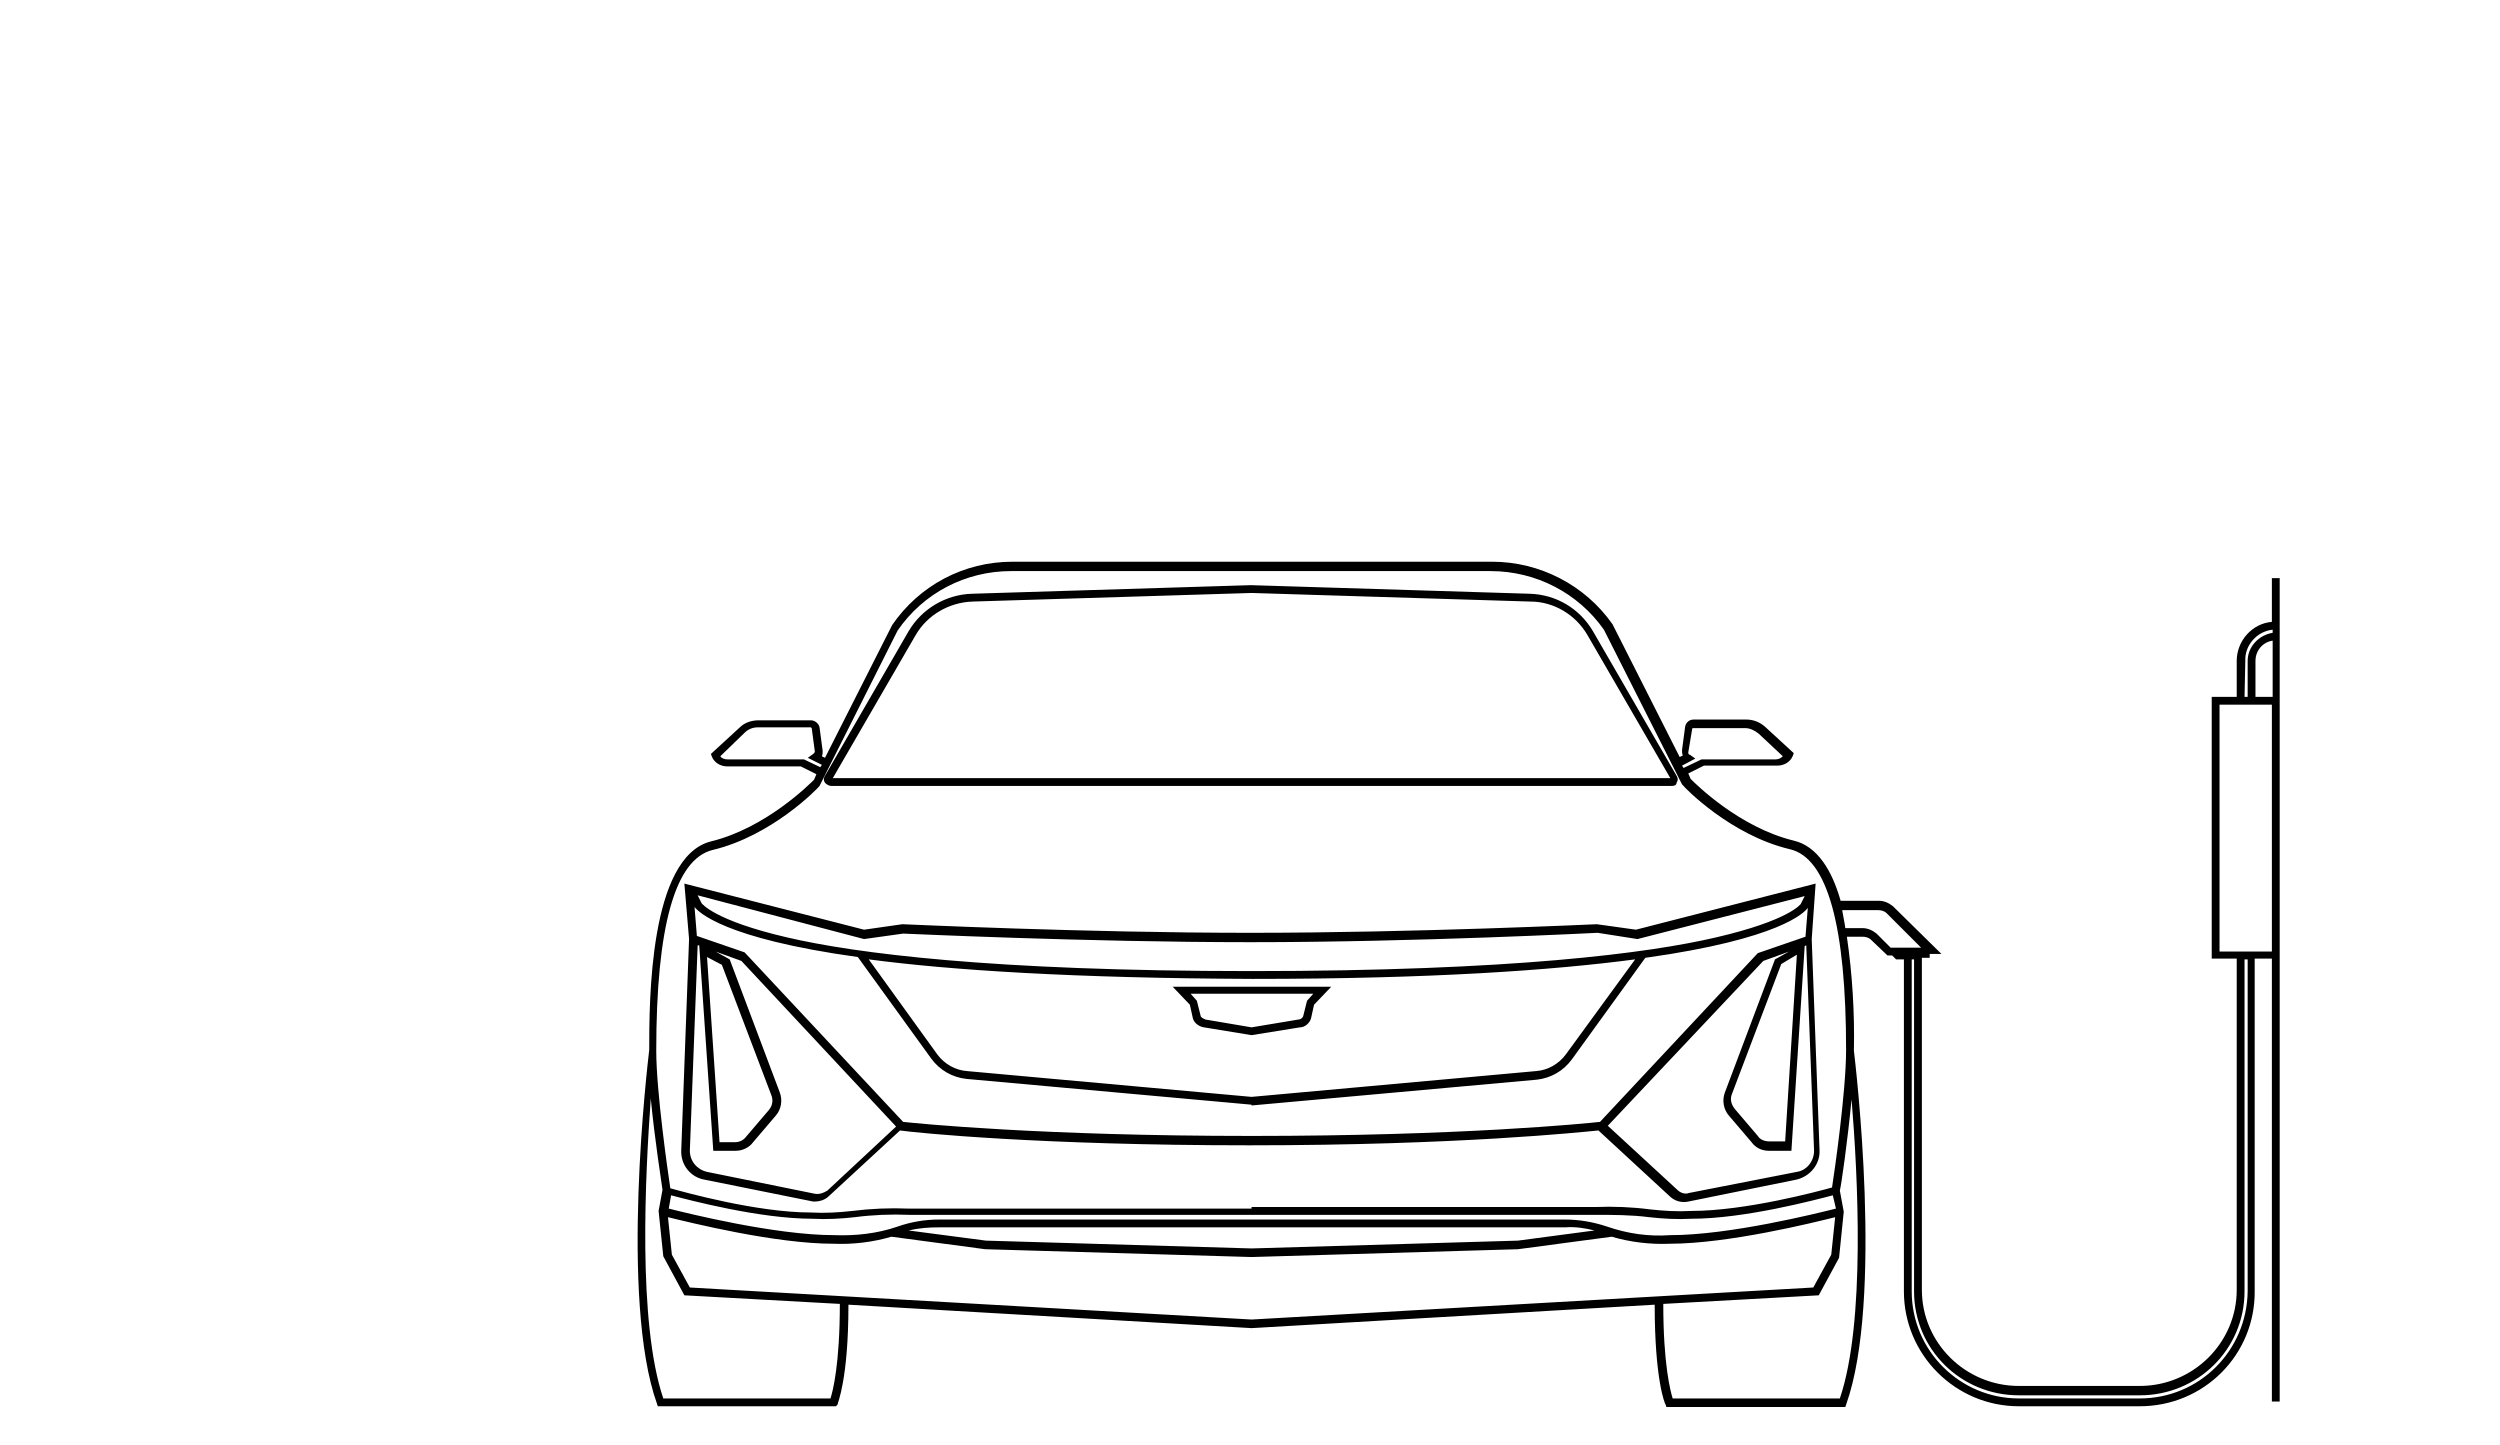 <?xml version="1.0" encoding="utf-8"?>
<!-- Generator: Adobe Illustrator 24.0.3, SVG Export Plug-In . SVG Version: 6.00 Build 0)  -->
<svg version="1.1" id="Layer_1" xmlns="http://www.w3.org/2000/svg" xmlns:xlink="http://www.w3.org/1999/xlink" x="0px" y="0px"
	 viewBox="0 0 320 185" style="enable-background:new 0 0 320 185;" xml:space="preserve">
<style type="text/css">
	.st0{fill-rule:evenodd;clip-rule:evenodd;}
</style>
<g id="charging-240-volt-charge-unit">
	<g id="Group-3">
		<g>
			<path id="Fill-1" class="st0" d="M160.2,99.6h53.6l-10.6-18.3c-1.5-2.6-4.3-4.3-7.3-4.3l-35.7-1.1L124.5,77
				c-3,0.1-5.8,1.7-7.3,4.3l-10.6,18.3C106.6,99.6,160.2,99.6,160.2,99.6z M214,100.6H106.4c-0.3,0-0.6-0.2-0.8-0.4
				c-0.2-0.3-0.2-0.6,0-0.9l10.7-18.5c1.7-2.9,4.8-4.7,8.1-4.8l35.7-1.1l0,0l35.7,1.1c3.4,0.1,6.4,1.9,8.1,4.8l10.7,18.5
				c0.2,0.3,0.2,0.6,0,0.9C214.6,100.5,214.3,100.6,214,100.6L214,100.6z M152.4,127.2l0.8,0.9l0.5,2c0.1,0.2,0.4,0.3,0.6,0.4l5.9,1
				l6-1c0.3,0,0.5-0.2,0.6-0.4l0.5-2l0.8-0.9H152.4z M160.2,132.5l-6.1-1c-0.6-0.1-1.2-0.5-1.4-1.1l-0.4-1.8l-2.2-2.3h20.3l-2.2,2.3
				l-0.4,1.8c-0.2,0.6-0.8,1.1-1.4,1.1L160.2,132.5z M89.3,114.6l0.5,1c0,0,1.5,2.2,11,4.4c8.6,2,26,4.3,59.4,4.3s50.8-2.3,59.4-4.3
				c9.5-2.2,10.9-4.3,10.9-4.3l0.5-1l-21.4,5.5l-5.1-0.8c-0.1,0-23.2,1.2-44.4,1.2l0,0c-21.1,0-44.2-1.1-44.5-1.1l-5,0.7L89.3,114.6
				z M111.2,122.8L120,135c0.9,1.2,2.3,2,3.8,2.1l36.4,3.3l36.4-3.3c1.5-0.1,2.9-0.9,3.8-2.1l8.9-12.2c-10.6,1.4-26.1,2.5-49,2.5
				l0,0C137.4,125.2,121.8,124.2,111.2,122.8L111.2,122.8z M115.6,143.6c1.8,0.2,17.7,1.8,44.6,1.8s42.8-1.6,44.6-1.8L225,122
				l6.1-2.1l0.3-3.7c-0.4,0.6-3.6,4-20.8,6.4l-9.4,13c-1.1,1.5-2.7,2.4-4.5,2.6l-36.5,3.3V141v0.4l-36.5-3.3
				c-1.8-0.2-3.4-1.1-4.5-2.6l-9.4-13c-17.3-2.4-20.4-5.8-20.9-6.4l0.3,3.7l6.1,2.1l0.1,0.1L115.6,143.6z M92.1,146.2h2
				c0.6,0,1.1-0.3,1.4-0.7l2.9-3.4c0.5-0.6,0.6-1.3,0.3-2l-6.3-16.6l-1.9-1L92.1,146.2z M228,123.4l-6.3,16.6
				c-0.3,0.7-0.1,1.4,0.4,2l2.9,3.4c0.3,0.5,0.9,0.7,1.5,0.7h2l1.5-23.9L228,123.4z M205.8,144.1l8.9,8.2c0.4,0.4,1,0.6,1.5,0.4
				L230,150c1.3-0.2,2.2-1.4,2.2-2.7l-1-26.3l-0.2,0.1l-1.7,26.2h-2.9c-0.9,0-1.7-0.4-2.2-1.1l-2.9-3.4c-0.7-0.8-0.9-2-0.5-3l6.4-17
				l1.8-1l-3.3,1.2L205.8,144.1z M89.3,121l-1,26.3c0,1.3,0.9,2.4,2.2,2.7l13.8,2.8c0.6,0.1,1.1-0.1,1.6-0.4l8.8-8.2L94.9,123
				l-3.3-1.2l1.8,1l6.4,17c0.4,1,0.2,2.2-0.5,3l-2.9,3.4c-0.5,0.7-1.4,1.1-2.2,1.1h-2.9L89.5,121H89.3z M104.6,153.8
				c-0.2,0-0.4,0-0.5,0L90.2,151c-1.8-0.3-3.1-1.9-3-3.8l1-27l-0.6-7.1l23,5.9l4.9-0.7c0.3,0,23.4,1.1,44.5,1.1s44.2-1.1,44.4-1.1
				l5,0.7l23-5.9l-0.5,7.1l1,27c0.1,1.8-1.2,3.4-3,3.8l-13.8,2.8c-0.9,0.2-1.8-0.1-2.4-0.7l-9.1-8.4c-2.1,0.2-17.9,1.9-44.7,1.9l0,0
				c-26.8,0-42.6-1.6-44.7-1.9l-9.1,8.4c-0.5,0.5-1.2,0.7-1.9,0.7H104.6z M287.3,89.2h0.4v-4.6c0-1.8,1.4-3.3,3.2-3.6v-0.4
				c-2,0.2-3.6,2-3.5,4L287.3,89.2z M288.7,89.2h2.2V82c-1.3,0.2-2.2,1.3-2.2,2.6V89.2z M92.2,96.8c0.2,0.3,0.6,0.4,0.9,0.4h9.8
				l2.1,1l0.2-0.3l-1.8-0.9l0.7-0.5c0.1-0.1,0.2-0.2,0.2-0.3l-0.4-3l-0.1-0.1H97c-0.6,0-1.2,0.2-1.7,0.7L92.2,96.8z M215.3,98
				l0.2,0.3l2.3-1.1h9.5c0.4,0,0.7-0.2,0.9-0.4l-3.1-2.9c-0.5-0.4-1.1-0.7-1.7-0.7h-6.7c0,0-0.1,0-0.1,0.1l0,0l-0.5,3
				c0,0.1,0,0.3,0.2,0.3l0.7,0.5L215.3,98z M236.2,118.8h2.2c0.7,0,1.3,0.3,1.8,0.7l1.8,1.8h3.9l-4.4-4.4c-0.3-0.3-0.7-0.4-1.1-0.4
				h-4.6C235.9,117.2,236.1,118,236.2,118.8L236.2,118.8z M284.1,121.8h6.7V90.2h-6.7V121.8z M160.2,154.5h43.9
				c2.4-0.1,4.8,0,7.1,0.3c1.8,0.2,3.5,0.3,5.3,0.2c6.9,0,16.2-2.5,18-3c0.3-1.9,1.8-12.3,1.8-17.6c0-15.9-2.4-24.6-7.2-25.7
				c-7.6-1.8-13.5-7.9-13.7-8.2l-0.1-0.1l-10-19.8c-3.3-4.7-8.7-7.5-14.5-7.5h-61.4c-5.8,0-11.2,2.8-14.5,7.6l-10,19.9
				c-0.2,0.3-6.1,6.4-13.7,8.2c-4.8,1.2-7.2,9.8-7.2,25.7c0,5.2,1.5,15.6,1.8,17.6c1.8,0.5,11.1,3.1,18,3.1c1.8,0.1,3.5,0,5.3-0.2
				c2.4-0.3,4.8-0.4,7.2-0.3h43.9V154.5z M160.2,156.1h40.1c1.8,0,3.6,0.3,5.4,0.9c2.6,0.9,5.3,1.3,8.1,1.1c7.6,0,18.8-2.8,21.2-3.4
				l-0.4-1.7c-2.3,0.6-11.3,3-18.1,3c-1.8,0.1-3.6,0-5.4-0.2c-2.3-0.3-4.7-0.3-7-0.3h-87.7c-2.3-0.1-4.7,0-7,0.3
				c-1.8,0.2-3.6,0.3-5.4,0.2c-6.8,0-15.8-2.4-18.1-3l-0.3,1.7c2.4,0.6,13.6,3.4,21.2,3.4c2.7,0.1,5.5-0.2,8.1-1.1
				c1.7-0.6,3.5-0.9,5.3-0.9H160.2z M116.3,157.5l9.9,1.3l34,1l34.1-1l9.8-1.3c-1.2-0.3-2.5-0.5-3.7-0.4h-80.2
				C118.8,157.1,117.6,157.2,116.3,157.5z M88.3,164.8l71.9,4.1l71.9-4.1l2.3-4.2l0.5-4.8c-2.8,0.7-13.7,3.4-21.2,3.4
				c-2.5,0.1-5-0.2-7.4-0.9l-12,1.6l-34.1,1l0,0l-34.1-1l-12-1.6c-2.4,0.7-4.9,1-7.4,0.9c-7.5,0-18.3-2.7-21.2-3.4l0.5,4.8
				L88.3,164.8z M84.9,179h21.4c0.3-0.9,1.2-4.4,1.2-12.1l-19.9-1.1l-2.7-5l-0.6-5.8l0.5-2.7c-0.1-0.8-1-6.4-1.5-11.7
				C82.6,150.4,81.6,169.2,84.9,179z M214.1,179h21.4c3.3-9.7,2.3-28.6,1.5-38.3c-0.5,5.3-1.3,10.9-1.5,11.7l0.5,2.7l-0.6,5.9
				l-2.6,4.8l-19.9,1.1C212.9,174.6,213.8,178,214.1,179L214.1,179z M244.7,122.8v42.5c0,7.6,6.2,13.7,13.7,13.7h15.5
				c7.6,0,13.7-6.1,13.8-13.7v-42.5h-0.4v42.5c0,7.4-6,13.3-13.4,13.3h-15.5c-7.4,0-13.4-5.9-13.4-13.3v-42.5H244.7z M273.9,180
				h-15.5c-8.1,0-14.7-6.6-14.7-14.7v-42.5h-1l-0.5-0.5h-0.6l-2.1-2c-0.3-0.3-0.7-0.4-1.1-0.4h-2c0.7,4.8,1,9.7,0.9,14.6
				c0.2,1.7,3.8,31.9-1,45.3l-0.1,0.3h-22.9l-0.1-0.3c-0.1-0.1-1.4-3.2-1.4-12.8l-51.6,3v-0.3v0.3l-51.6-3c0,9.6-1.4,12.6-1.4,12.8
				L107,180H84.2l-0.1-0.3c-4.8-13.4-1.2-43.6-1-45.3c0-6.2,0-24.7,7.9-26.7c7-1.7,12.6-7.3,13.2-7.9l0.3-0.7l-2-1h-9.4
				c-0.9,0-1.7-0.5-2-1.3L91,96.5l3.7-3.4c0.6-0.6,1.5-0.9,2.4-0.9h6.7c0.5,0,1,0.4,1.1,0.9l0.4,3c0,0.3,0,0.5-0.1,0.7l0.4,0.2
				l8.6-17c3.5-5.1,9.2-8.1,15.4-8.1H191c6.1,0,11.9,3,15.4,8l8.6,17l0.4-0.2c-0.1-0.2-0.1-0.5-0.1-0.7l0.4-3
				c0.1-0.5,0.5-0.9,1.1-0.9h6.7c0.9,0,1.7,0.3,2.4,0.9l3.7,3.4l-0.1,0.3c-0.3,0.8-1.1,1.3-2,1.3h-9.4l-2,1l0.3,0.7
				c0.6,0.6,6.2,6.2,13.2,7.9c3,0.7,4.9,3.8,6,7.7h4.9c0.7,0,1.3,0.3,1.8,0.7l6.2,6.1H247v0.5h-1v42.5c0,6.8,5.6,12.3,12.4,12.3
				h15.5c6.8,0,12.4-5.5,12.4-12.3v-42.4h-3.2V89.2h3.2v-4.6c0-2.6,2-4.8,4.5-5V74h1v105.4h-1v-56.7h-2.2v42.5
				C288.7,173.4,282.1,180,273.9,180z"/>
		</g>
	</g>
</g>
</svg>
